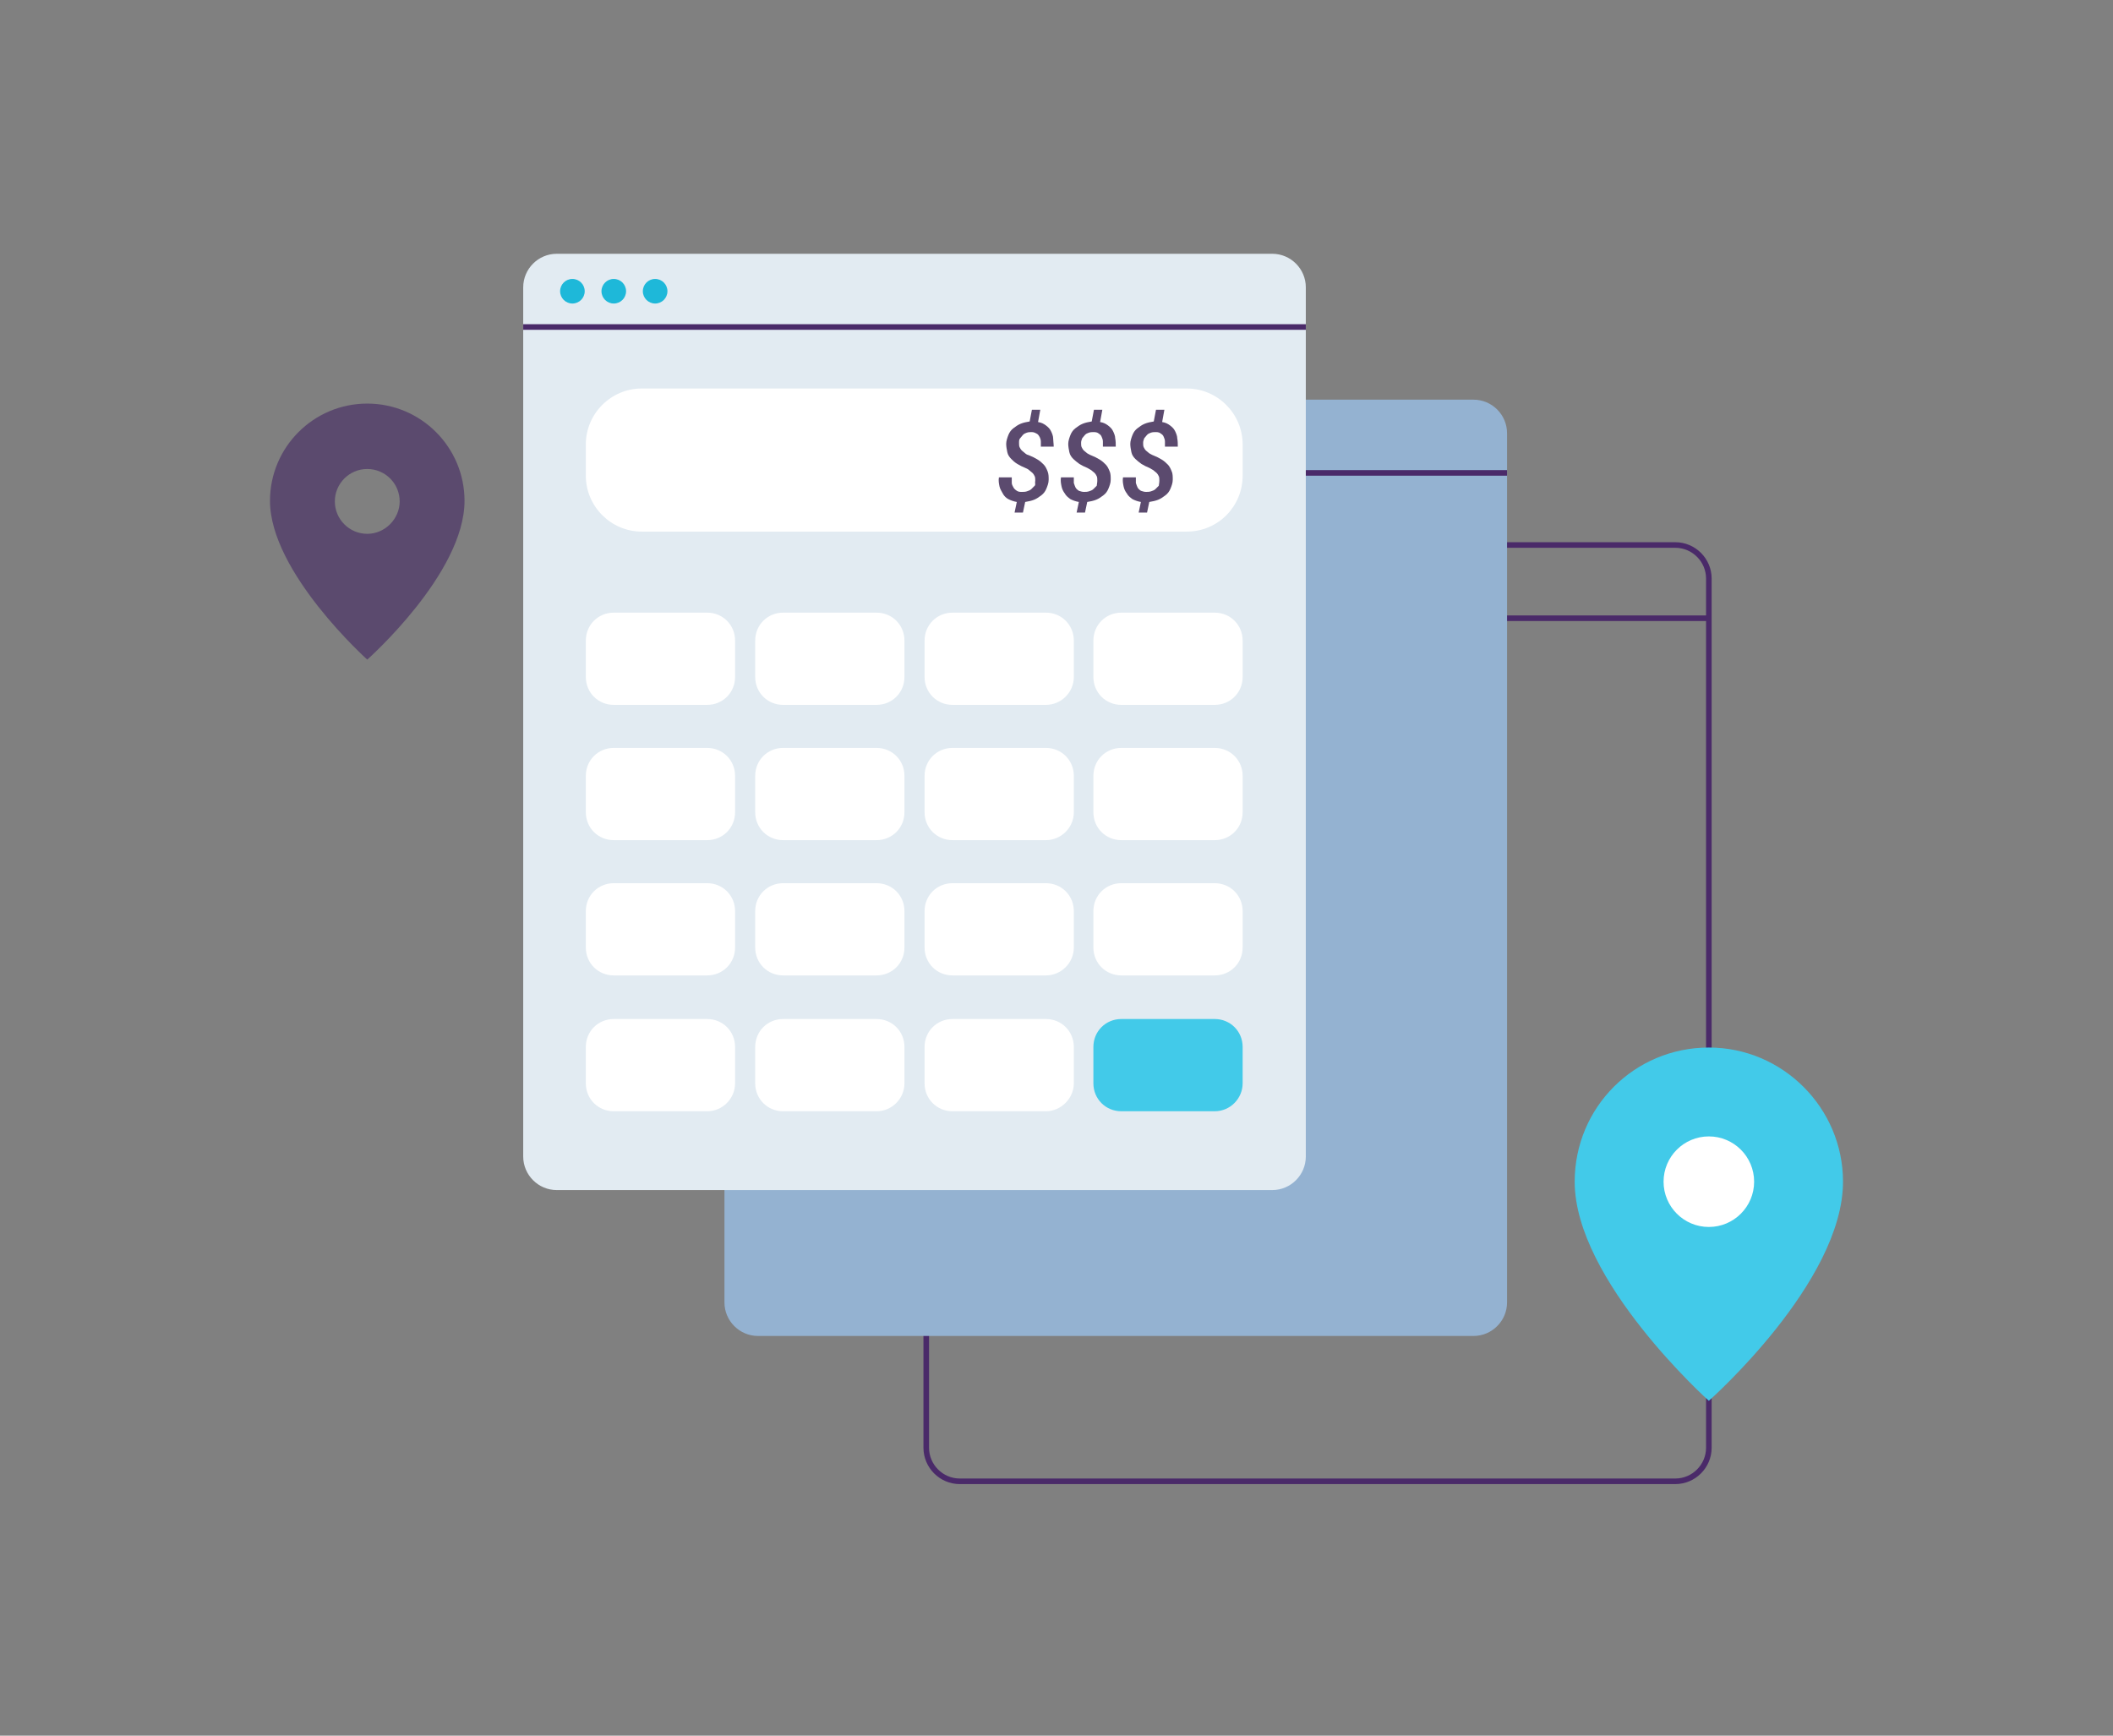 <?xml version="1.0" encoding="utf-8"?>
<!-- Generator: Adobe Illustrator 18.0.0, SVG Export Plug-In . SVG Version: 6.00 Build 0)  -->
<!DOCTYPE svg PUBLIC "-//W3C//DTD SVG 1.1//EN" "http://www.w3.org/Graphics/SVG/1.1/DTD/svg11.dtd">
<svg version="1.1" id="Слой_1" xmlns="http://www.w3.org/2000/svg" xmlns:xlink="http://www.w3.org/1999/xlink" x="0px" y="0px"
	 viewBox="0 0 378 310.5" enable-background="new 0 0 378 310.5" xml:space="preserve">
<rect x="0" y="0" width="378" height="310.5" fill="#808080" stroke="none"/>
<g>
	<rect x="0" y="0" fill="none" width="378" height="310.5"/>
	<g>
		<g>
			<g>
				<g>
					<g>
						<g>
							<path fill="none" stroke="#4A2A69" stroke-miterlimit="10" d="M299.7,265h-128c-3.3,0-6-2.7-6-6V103.5c0-3.3,2.7-6,6-6h128
								c3.3,0,6,2.7,6,6V259C305.7,262.3,303,265,299.7,265z"/>
						</g>
						<g>
							<line fill="none" stroke="#4A2A69" stroke-miterlimit="10" x1="165.7" y1="110.6" x2="305.7" y2="110.6"/>
						</g>
						<circle fill="none" stroke="#4A2A69" stroke-miterlimit="10" cx="174.5" cy="104.2" r="2.2"/>
						<circle fill="none" stroke="#4A2A69" stroke-miterlimit="10" cx="181.9" cy="104.2" r="2.2"/>
						<circle fill="none" stroke="#4A2A69" stroke-miterlimit="10" cx="189.3" cy="104.2" r="2.2"/>
					</g>
				</g>
			</g>
			<g>
				<g>
					<path fill="#94B2D1" d="M263.6,239h-128c-3.3,0-6-2.7-6-6V77.5c0-3.3,2.7-6,6-6h128c3.3,0,6,2.7,6,6V233
						C269.6,236.3,266.9,239,263.6,239z"/>
					<line fill="none" stroke="#4A2A69" stroke-miterlimit="10" x1="129.7" y1="84.6" x2="269.6" y2="84.6"/>
					<circle fill="#1EB8D9" cx="138.4" cy="78.2" r="2.2"/>
					<circle fill="#1EB8D9" cx="145.9" cy="78.2" r="2.2"/>
					<circle fill="#1EB8D9" cx="153.3" cy="78.2" r="2.2"/>
				</g>
			</g>
			<g>
				<g>
					<g>
						<path fill="#E2EBF2" d="M227.6,212.9h-128c-3.3,0-6-2.7-6-6V51.4c0-3.3,2.7-6,6-6h128c3.3,0,6,2.7,6,6v155.5
							C233.6,210.2,230.9,212.9,227.6,212.9z"/>
						<line fill="none" stroke="#4A2A69" stroke-miterlimit="10" x1="93.6" y1="58.5" x2="233.6" y2="58.5"/>
						<circle fill="#1EB8D9" cx="102.4" cy="52.1" r="2.2"/>
						<circle fill="#1EB8D9" cx="109.8" cy="52.1" r="2.2"/>
						<circle fill="#1EB8D9" cx="117.2" cy="52.1" r="2.2"/>
					</g>
				</g>
				<path fill="#FFFFFF" d="M212.3,95.1h-97.5c-5.5,0-10-4.5-10-10v-5.6c0-5.5,4.5-10,10-10h97.5c5.5,0,10,4.5,10,10v5.6
					C222.3,90.6,217.9,95.1,212.3,95.1z"/>
				<g>
					<path fill="#5B4A6E" d="M185.2,86c0-0.3,0-0.6-0.1-0.8s-0.2-0.4-0.4-0.6s-0.4-0.3-0.6-0.5s-0.5-0.3-0.7-0.4
						c-0.5-0.2-0.9-0.4-1.4-0.7s-0.8-0.6-1.1-0.9s-0.6-0.7-0.7-1.2s-0.2-1-0.2-1.5s0.2-1.1,0.4-1.6s0.5-0.9,0.9-1.2s0.8-0.6,1.3-0.8
						s1-0.3,1.6-0.4l0.4-2.1h1.5l-0.4,2.2c0.6,0.1,1,0.3,1.4,0.6s0.7,0.6,0.9,1s0.4,0.9,0.4,1.3s0.1,1,0.1,1.5h-2.3
						c0-0.3,0-0.6,0-0.9s-0.1-0.6-0.2-0.8s-0.3-0.5-0.5-0.6s-0.5-0.3-0.9-0.3c-0.3,0-0.6,0-0.9,0.1s-0.5,0.2-0.7,0.4
						s-0.3,0.4-0.5,0.6s-0.2,0.5-0.2,0.8c0,0.3,0,0.6,0.1,0.8s0.2,0.4,0.4,0.6s0.4,0.3,0.6,0.5s0.5,0.3,0.8,0.4
						c0.5,0.2,0.9,0.4,1.4,0.7s0.8,0.6,1.1,0.9s0.5,0.7,0.7,1.2s0.2,1,0.2,1.5c0,0.6-0.2,1.1-0.4,1.6s-0.5,0.9-0.9,1.2
						s-0.8,0.6-1.3,0.8s-1,0.3-1.6,0.4l-0.4,1.9h-1.5l0.4-1.9c-0.6-0.1-1.1-0.3-1.5-0.5s-0.8-0.6-1-1s-0.5-0.8-0.6-1.3
						s-0.2-1-0.1-1.6l2.3,0c0,0.3,0,0.7,0,1s0.2,0.6,0.3,0.8s0.3,0.4,0.6,0.6s0.6,0.2,0.9,0.2c0.3,0,0.6,0,0.9-0.1s0.6-0.2,0.8-0.4
						s0.4-0.4,0.6-0.6S185.1,86.4,185.2,86z"/>
					<path fill="#5B4A6E" d="M196.3,86c0-0.3,0-0.6-0.1-0.8c-0.1-0.2-0.2-0.4-0.4-0.6c-0.2-0.2-0.4-0.3-0.6-0.5
						c-0.2-0.1-0.5-0.3-0.7-0.4c-0.5-0.2-0.9-0.4-1.4-0.7c-0.4-0.3-0.8-0.6-1.1-0.9c-0.3-0.3-0.6-0.7-0.7-1.2s-0.2-1-0.2-1.5
						s0.2-1.1,0.4-1.6c0.2-0.5,0.5-0.9,0.9-1.2c0.4-0.3,0.8-0.6,1.3-0.8s1-0.3,1.6-0.4l0.4-2.1h1.5l-0.4,2.2c0.6,0.1,1,0.3,1.4,0.6
						c0.4,0.3,0.7,0.6,0.9,1c0.2,0.4,0.4,0.9,0.4,1.3c0.1,0.5,0.1,1,0.1,1.5h-2.3c0-0.3,0-0.6,0-0.9s-0.1-0.6-0.2-0.8
						c-0.1-0.3-0.3-0.5-0.5-0.6c-0.2-0.2-0.5-0.3-0.9-0.3c-0.3,0-0.6,0-0.9,0.1c-0.3,0.1-0.5,0.2-0.7,0.4c-0.2,0.2-0.3,0.4-0.5,0.6
						c-0.1,0.3-0.2,0.5-0.2,0.8c0,0.3,0,0.6,0.1,0.8s0.2,0.4,0.4,0.6s0.4,0.3,0.6,0.5c0.2,0.1,0.5,0.3,0.8,0.4
						c0.5,0.2,0.9,0.4,1.4,0.7s0.8,0.6,1.1,0.9c0.3,0.3,0.5,0.7,0.7,1.2c0.2,0.4,0.2,1,0.2,1.5c0,0.6-0.2,1.1-0.4,1.6
						s-0.5,0.9-0.9,1.2s-0.8,0.6-1.3,0.8s-1,0.3-1.6,0.4l-0.4,1.9h-1.5l0.4-1.9c-0.6-0.1-1.1-0.3-1.5-0.5c-0.4-0.3-0.8-0.6-1-1
						c-0.3-0.4-0.5-0.8-0.6-1.3c-0.1-0.5-0.2-1-0.1-1.6l2.3,0c0,0.3,0,0.7,0,1c0.1,0.3,0.2,0.6,0.3,0.8s0.3,0.4,0.6,0.6
						c0.3,0.1,0.6,0.2,0.9,0.2c0.3,0,0.6,0,0.9-0.1s0.6-0.2,0.8-0.4c0.2-0.2,0.4-0.4,0.6-0.6C196.2,86.7,196.3,86.4,196.3,86z"/>
					<path fill="#5B4A6E" d="M207.4,86c0-0.3,0-0.6-0.1-0.8c-0.1-0.2-0.2-0.4-0.4-0.6c-0.2-0.2-0.4-0.3-0.6-0.5
						c-0.2-0.1-0.5-0.3-0.7-0.4c-0.5-0.2-0.9-0.4-1.4-0.7c-0.4-0.3-0.8-0.6-1.1-0.9c-0.3-0.3-0.6-0.7-0.7-1.2s-0.2-1-0.2-1.5
						s0.2-1.1,0.4-1.6c0.2-0.5,0.5-0.9,0.9-1.2c0.4-0.3,0.8-0.6,1.3-0.8s1-0.3,1.6-0.4l0.4-2.1h1.5l-0.4,2.2c0.6,0.1,1,0.3,1.4,0.6
						c0.4,0.3,0.7,0.6,0.9,1c0.2,0.4,0.4,0.9,0.4,1.3c0.1,0.5,0.1,1,0.1,1.5h-2.3c0-0.3,0-0.6,0-0.9s-0.1-0.6-0.2-0.8
						c-0.1-0.3-0.3-0.5-0.5-0.6c-0.2-0.2-0.5-0.3-0.9-0.3c-0.3,0-0.6,0-0.9,0.1c-0.3,0.1-0.5,0.2-0.7,0.4c-0.2,0.2-0.3,0.4-0.5,0.6
						c-0.1,0.3-0.2,0.5-0.2,0.8c0,0.3,0,0.6,0.1,0.8s0.2,0.4,0.4,0.6s0.4,0.3,0.6,0.5c0.2,0.1,0.5,0.3,0.8,0.4
						c0.5,0.2,0.9,0.4,1.4,0.7s0.8,0.6,1.1,0.9c0.3,0.3,0.5,0.7,0.7,1.2c0.2,0.4,0.2,1,0.2,1.5c0,0.6-0.2,1.1-0.4,1.6
						s-0.5,0.9-0.9,1.2s-0.8,0.6-1.3,0.8s-1,0.3-1.6,0.4l-0.4,1.9h-1.5l0.4-1.9c-0.6-0.1-1.1-0.3-1.5-0.5c-0.4-0.3-0.8-0.6-1-1
						c-0.3-0.4-0.5-0.8-0.6-1.3c-0.1-0.5-0.2-1-0.1-1.6l2.3,0c0,0.3,0,0.7,0,1c0.1,0.3,0.2,0.6,0.3,0.8s0.3,0.4,0.6,0.6
						c0.3,0.1,0.6,0.2,0.9,0.2c0.3,0,0.6,0,0.9-0.1s0.6-0.2,0.8-0.4c0.2-0.2,0.4-0.4,0.6-0.6C207.3,86.7,207.4,86.4,207.4,86z"/>
				</g>
				<g>
					<path fill="#FFFFFF" d="M126.5,126.1h-16.7c-2.8,0-5-2.2-5-5v-6.5c0-2.8,2.2-5,5-5h16.7c2.8,0,5,2.2,5,5v6.5
						C131.5,123.9,129.3,126.1,126.5,126.1z"/>
				</g>
				<g>
					<path fill="#FFFFFF" d="M156.8,126.1h-16.7c-2.8,0-5-2.2-5-5v-6.5c0-2.8,2.2-5,5-5h16.7c2.8,0,5,2.2,5,5v6.5
						C161.8,123.9,159.6,126.1,156.8,126.1z"/>
				</g>
				<g>
					<path fill="#FFFFFF" d="M187.1,126.1h-16.7c-2.8,0-5-2.2-5-5v-6.5c0-2.8,2.2-5,5-5h16.7c2.8,0,5,2.2,5,5v6.5
						C192.1,123.9,189.8,126.1,187.1,126.1z"/>
				</g>
				<g>
					<path fill="#FFFFFF" d="M217.3,126.1h-16.7c-2.8,0-5-2.2-5-5v-6.5c0-2.8,2.2-5,5-5h16.7c2.8,0,5,2.2,5,5v6.5
						C222.3,123.9,220.1,126.1,217.3,126.1z"/>
				</g>
				<g>
					<path fill="#FFFFFF" d="M126.5,150.3h-16.7c-2.8,0-5-2.2-5-5v-6.5c0-2.8,2.2-5,5-5h16.7c2.8,0,5,2.2,5,5v6.5
						C131.5,148.1,129.3,150.3,126.5,150.3z"/>
				</g>
				<g>
					<path fill="#FFFFFF" d="M156.8,150.3h-16.7c-2.8,0-5-2.2-5-5v-6.5c0-2.8,2.2-5,5-5h16.7c2.8,0,5,2.2,5,5v6.5
						C161.8,148.1,159.6,150.3,156.8,150.3z"/>
				</g>
				<g>
					<path fill="#FFFFFF" d="M187.1,150.3h-16.7c-2.8,0-5-2.2-5-5v-6.5c0-2.8,2.2-5,5-5h16.7c2.8,0,5,2.2,5,5v6.5
						C192.1,148.1,189.8,150.3,187.1,150.3z"/>
				</g>
				<g>
					<path fill="#FFFFFF" d="M217.3,150.3h-16.7c-2.8,0-5-2.2-5-5v-6.5c0-2.8,2.2-5,5-5h16.7c2.8,0,5,2.2,5,5v6.5
						C222.3,148.1,220.1,150.3,217.3,150.3z"/>
				</g>
				<g>
					<path fill="#FFFFFF" d="M126.5,174.5h-16.7c-2.8,0-5-2.2-5-5v-6.5c0-2.8,2.2-5,5-5h16.7c2.8,0,5,2.2,5,5v6.5
						C131.5,172.3,129.3,174.5,126.5,174.5z"/>
				</g>
				<g>
					<path fill="#FFFFFF" d="M156.8,174.5h-16.7c-2.8,0-5-2.2-5-5v-6.5c0-2.8,2.2-5,5-5h16.7c2.8,0,5,2.2,5,5v6.5
						C161.8,172.3,159.6,174.5,156.8,174.5z"/>
				</g>
				<g>
					<path fill="#FFFFFF" d="M187.1,174.5h-16.7c-2.8,0-5-2.2-5-5v-6.5c0-2.8,2.2-5,5-5h16.7c2.8,0,5,2.2,5,5v6.5
						C192.1,172.3,189.8,174.5,187.1,174.5z"/>
				</g>
				<g>
					<path fill="#FFFFFF" d="M217.3,174.5h-16.7c-2.8,0-5-2.2-5-5v-6.5c0-2.8,2.2-5,5-5h16.7c2.8,0,5,2.2,5,5v6.5
						C222.3,172.3,220.1,174.5,217.3,174.5z"/>
				</g>
				<g>
					<path fill="#FFFFFF" d="M126.5,198.8h-16.7c-2.8,0-5-2.2-5-5v-6.5c0-2.8,2.2-5,5-5h16.7c2.8,0,5,2.2,5,5v6.5
						C131.5,196.5,129.3,198.8,126.5,198.8z"/>
				</g>
				<g>
					<path fill="#FFFFFF" d="M156.8,198.8h-16.7c-2.8,0-5-2.2-5-5v-6.5c0-2.8,2.2-5,5-5h16.7c2.8,0,5,2.2,5,5v6.5
						C161.8,196.5,159.6,198.8,156.8,198.8z"/>
				</g>
				<g>
					<path fill="#FFFFFF" d="M187.1,198.8h-16.7c-2.8,0-5-2.2-5-5v-6.5c0-2.8,2.2-5,5-5h16.7c2.8,0,5,2.2,5,5v6.5
						C192.1,196.5,189.8,198.8,187.1,198.8z"/>
				</g>
				<g>
					<path fill="#42cae9" d="M217.3,198.8h-16.7c-2.8,0-5-2.2-5-5v-6.5c0-2.8,2.2-5,5-5h16.7c2.8,0,5,2.2,5,5v6.5
						C222.3,196.5,220.1,198.8,217.3,198.8z"/>
				</g>
			</g>
		</g>
		<path fill="#5B4A6E" d="M65.7,72.2c-9.6,0-17.4,7.8-17.4,17.4c0,12.8,17.4,28.4,17.4,28.4s17.4-15.4,17.4-28.4
			C83.1,80,75.3,72.2,65.7,72.2z M65.7,95.5c-3.2,0-5.8-2.6-5.8-5.8c0-3.2,2.6-5.8,5.8-5.8c3.2,0,5.8,2.6,5.8,5.8
			C71.5,92.8,68.9,95.5,65.7,95.5z"/>
		<g>
			<path fill="#42cae9" d="M305.7,187.4c-13.3,0-24,10.7-24,24c0,17.7,24,39.2,24,39.2s24-21.2,24-39.2
				C329.7,198.2,318.9,187.4,305.7,187.4z"/>
			<circle fill="#FFFFFF" cx="305.7" cy="211.4" r="8.1"/>
		</g>
	</g>
</g>
</svg>
